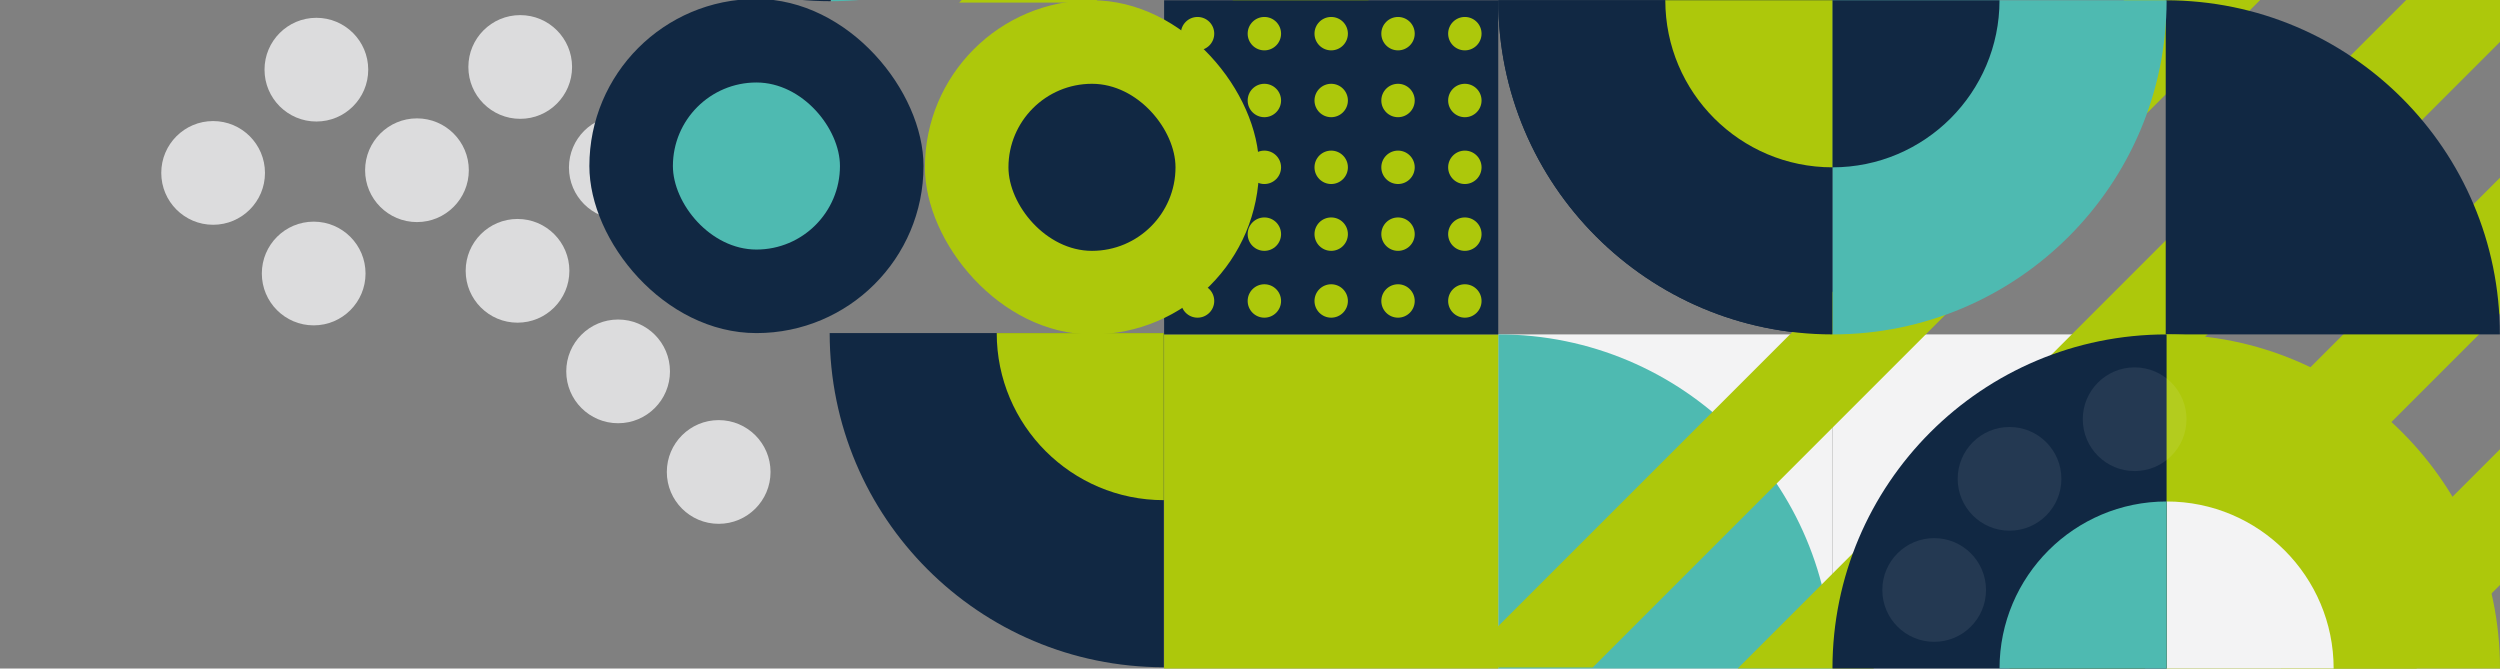 <?xml version="1.0" encoding="UTF-8"?>
<svg id="Layer_1" data-name="Layer 1" xmlns="http://www.w3.org/2000/svg" viewBox="0 0 1040.38 278.2">
  <rect x="0" y="0" width="1040.38" height="278.2" fill="#808080" stroke="none"/>
  <defs>
    <style>
      .cls-1, .cls-2 {
        opacity: .4;
      }

      .cls-1, .cls-2, .cls-3, .cls-4, .cls-5, .cls-6, .cls-7 {
        stroke-width: 0px;
      }

      .cls-1, .cls-4 {
        fill: #f3f3f4;
      }

      .cls-2, .cls-5 {
        fill: #4ebab1;
      }

      .cls-8 {
        opacity: .8;
      }

      .cls-3 {
        fill: #fff;
        opacity: .08;
      }

      .cls-6 {
        fill: #112843;
      }

      .cls-7 {
        fill: #adc80b;
      }
    </style>
  </defs>
  <g class="cls-8">
    <g>
      <circle class="cls-4" cx="299.08" cy="196.41" r="21.58"/>
      <circle class="cls-4" cx="257.23" cy="154.55" r="21.58"/>
      <circle class="cls-4" cx="300.2" cy="111.58" r="21.58"/>
      <circle class="cls-4" cx="215.37" cy="112.7" r="21.58"/>
      <circle class="cls-4" cx="258.35" cy="69.72" r="21.58"/>
      <circle class="cls-4" cx="301.33" cy="26.74" r="21.58"/>
      <circle class="cls-4" cx="130.54" cy="113.82" r="21.58"/>
      <circle class="cls-4" cx="173.52" cy="70.84" r="21.58"/>
      <circle class="cls-4" cx="216.49" cy="27.87" r="21.58"/>
      <circle class="cls-4" cx="88.69" cy="71.96" r="21.58"/>
      <circle class="cls-4" cx="131.66" cy="28.99" r="21.58"/>
    </g>
  </g>
  <path class="cls-6" d="M414.79,138.62h-69.52c0,76.79,62.25,139.05,139.05,139.05h0v-139.05h-69.52Z"/>
  <path class="cls-7" d="M414.79,138.62h69.52v69.52h0c-38.37,0-69.52-31.15-69.52-69.52h0Z"/>
  <rect class="cls-4" x="623.5" y="139.16" width="139.05" height="139.05"/>
  <g>
    <polygon class="cls-7" points="603.38 -90.17 512.14 1.07 568.64 1.07 603.38 -33.67 603.38 -90.17"/>
    <polygon class="cls-7" points="623.46 -223.23 399.15 1.07 455.65 1.07 623.46 -166.74 623.46 -223.23"/>
  </g>
  <path class="cls-2" d="M763.02,0h0s69.52,0,69.52,0h69.52v-139.05h0C825.28-139.05,763.02-76.79,763.02,0Z"/>
  <path class="cls-5" d="M139.31-139.05V0h139.05c0-76.79-62.25-139.05-139.05-139.05h0Z"/>
  <path class="cls-4" d="M139.31-69.52h0C177.68-69.52,208.83-38.37,208.83,0h-69.52v-69.52h0Z"/>
  <path class="cls-6" d="M693.02.11h-69.52c0,76.79,62.25,139.05,139.05,139.05h0V.11h-69.52Z"/>
  <path class="cls-7" d="M693.02.11h69.52v69.52h0c-38.37,0-69.52-31.15-69.52-69.52h0Z"/>
  <path class="cls-1" d="M.26,0H.26S139.31,0,139.31,0v-139.05h0C62.52-139.05.26-76.79.26,0Z"/>
  <path class="cls-7" d="M139.31-69.52h0V0h-69.52c0-38.37,31.15-69.52,69.52-69.52Z"/>
  <path class="cls-5" d="M623.5,139.16v139.05h139.05c0-76.79-62.25-139.05-139.05-139.05h0Z"/>
  <rect class="cls-7" x="484.45" y="139.16" width="139.05" height="139.05"/>
  <rect class="cls-6" x="484.45" y=".11" width="139.05" height="139.05"/>
  <circle class="cls-7" cx="498.36" cy="14.01" r="6.95"/>
  <circle class="cls-7" cx="526.17" cy="14.01" r="6.95"/>
  <circle class="cls-7" cx="553.98" cy="14.01" r="6.95"/>
  <circle class="cls-7" cx="581.79" cy="14.01" r="6.95"/>
  <circle class="cls-7" cx="609.6" cy="14.01" r="6.95"/>
  <circle class="cls-7" cx="498.36" cy="41.82" r="6.95"/>
  <circle class="cls-7" cx="526.17" cy="41.82" r="6.95"/>
  <circle class="cls-7" cx="553.98" cy="41.82" r="6.95"/>
  <circle class="cls-7" cx="581.79" cy="41.82" r="6.95"/>
  <circle class="cls-7" cx="609.6" cy="41.82" r="6.95"/>
  <circle class="cls-7" cx="498.36" cy="69.63" r="6.95"/>
  <circle class="cls-7" cx="526.17" cy="69.63" r="6.95"/>
  <circle class="cls-7" cx="553.98" cy="69.63" r="6.95"/>
  <circle class="cls-7" cx="581.79" cy="69.63" r="6.95"/>
  <circle class="cls-7" cx="609.6" cy="69.63" r="6.95"/>
  <circle class="cls-7" cx="498.36" cy="97.44" r="6.95"/>
  <circle class="cls-7" cx="526.17" cy="97.44" r="6.95"/>
  <circle class="cls-7" cx="553.98" cy="97.44" r="6.95"/>
  <circle class="cls-7" cx="581.79" cy="97.44" r="6.95"/>
  <circle class="cls-7" cx="609.6" cy="97.44" r="6.95"/>
  <circle class="cls-7" cx="498.36" cy="125.25" r="6.95"/>
  <circle class="cls-7" cx="526.17" cy="125.25" r="6.95"/>
  <circle class="cls-7" cx="553.98" cy="125.25" r="6.95"/>
  <circle class="cls-7" cx="581.79" cy="125.25" r="6.95"/>
  <circle class="cls-7" cx="609.6" cy="125.25" r="6.95"/>
  <rect class="cls-5" x="570.13" y="-139.05" width="139.05" height="139.05"/>
  <rect class="cls-7" x="384.91" y=".11" width="139.05" height="139.05" rx="69.52" ry="69.52"/>
  <rect class="cls-6" x="245.27" y="-.43" width="139.05" height="139.05" rx="69.52" ry="69.52"/>
  <rect class="cls-5" x="280.03" y="34.33" width="69.52" height="69.52" rx="34.76" ry="34.76"/>
  <rect class="cls-6" x="419.67" y="34.87" width="69.52" height="69.52" rx="34.76" ry="34.76"/>
  <path class="cls-5" d="M415.25-138.55h-69.52V.5h0c76.79,0,139.05-62.25,139.05-139.05h0s-69.52,0-69.52,0Z"/>
  <path class="cls-6" d="M276.2-138.55h-69.52C206.68-61.76,268.93.5,345.72.5h0v-139.05h-69.52Z"/>
  <rect class="cls-4" x="762.58" y="139.17" width="139.05" height="139.05"/>
  <g>
    <polygon class="cls-7" points="1040.38 186.94 949.14 278.18 1005.64 278.18 1040.38 243.43 1040.38 186.94"/>
    <polygon class="cls-7" points="1040.38 -156.32 606.3 277.76 662.8 277.76 1040.38 -99.82 1040.38 -156.32"/>
    <polygon class="cls-7" points="1040.38 73.94 949.6 164.73 949.6 187.39 926.93 187.39 836.15 278.18 892.64 278.18 1040.38 130.44 1040.38 73.94"/>
    <polygon class="cls-7" points="1040.38 -39.05 813.13 188.2 813.13 244.69 1040.38 17.44 1040.38 -39.05"/>
    <polygon class="cls-7" points="813.93 187.39 723.15 278.18 779.65 278.18 870.43 187.39 813.93 187.39"/>
  </g>
  <path class="cls-6" d="M901.27.12v139.05h139.05C1040.32,62.37,978.06.12,901.27.12h0Z"/>
  <path class="cls-7" d="M901.33,139.17v139.05h139.05c0-76.79-62.25-139.05-139.05-139.05h0Z"/>
  <path class="cls-4" d="M901.63,208.69h0c38.37,0,69.52,31.15,69.52,69.52h-69.52v-69.52h0Z"/>
  <path class="cls-6" d="M762.58,278.22h0s139.05,0,139.05,0v-139.05h0c-76.79,0-139.05,62.25-139.05,139.05Z"/>
  <path class="cls-5" d="M901.63,208.69h0v69.52h-69.52c0-38.37,31.15-69.52,69.52-69.52Z"/>
  <g>
    <circle class="cls-3" cx="804.91" cy="245.52" r="21.58"/>
    <circle class="cls-3" cx="836.27" cy="199.27" r="21.58"/>
    <circle class="cls-3" cx="888.33" cy="174.46" r="21.58"/>
  </g>
  <path class="cls-5" d="M832.11.12h-69.52v139.05h0c76.79,0,139.05-62.25,139.05-139.05h0s-69.52,0-69.52,0Z"/>
  <path class="cls-6" d="M762.58.12h69.52c0,38.37-31.15,69.52-69.52,69.52h0V.12h0Z"/>
  <path class="cls-6" d="M693.02.11h-69.52c0,76.79,62.25,139.05,139.05,139.05h0V.11h-69.52Z"/>
  <path class="cls-7" d="M693.02.11h69.52v69.52h0c-38.37,0-69.52-31.15-69.52-69.52h0Z"/>
</svg>